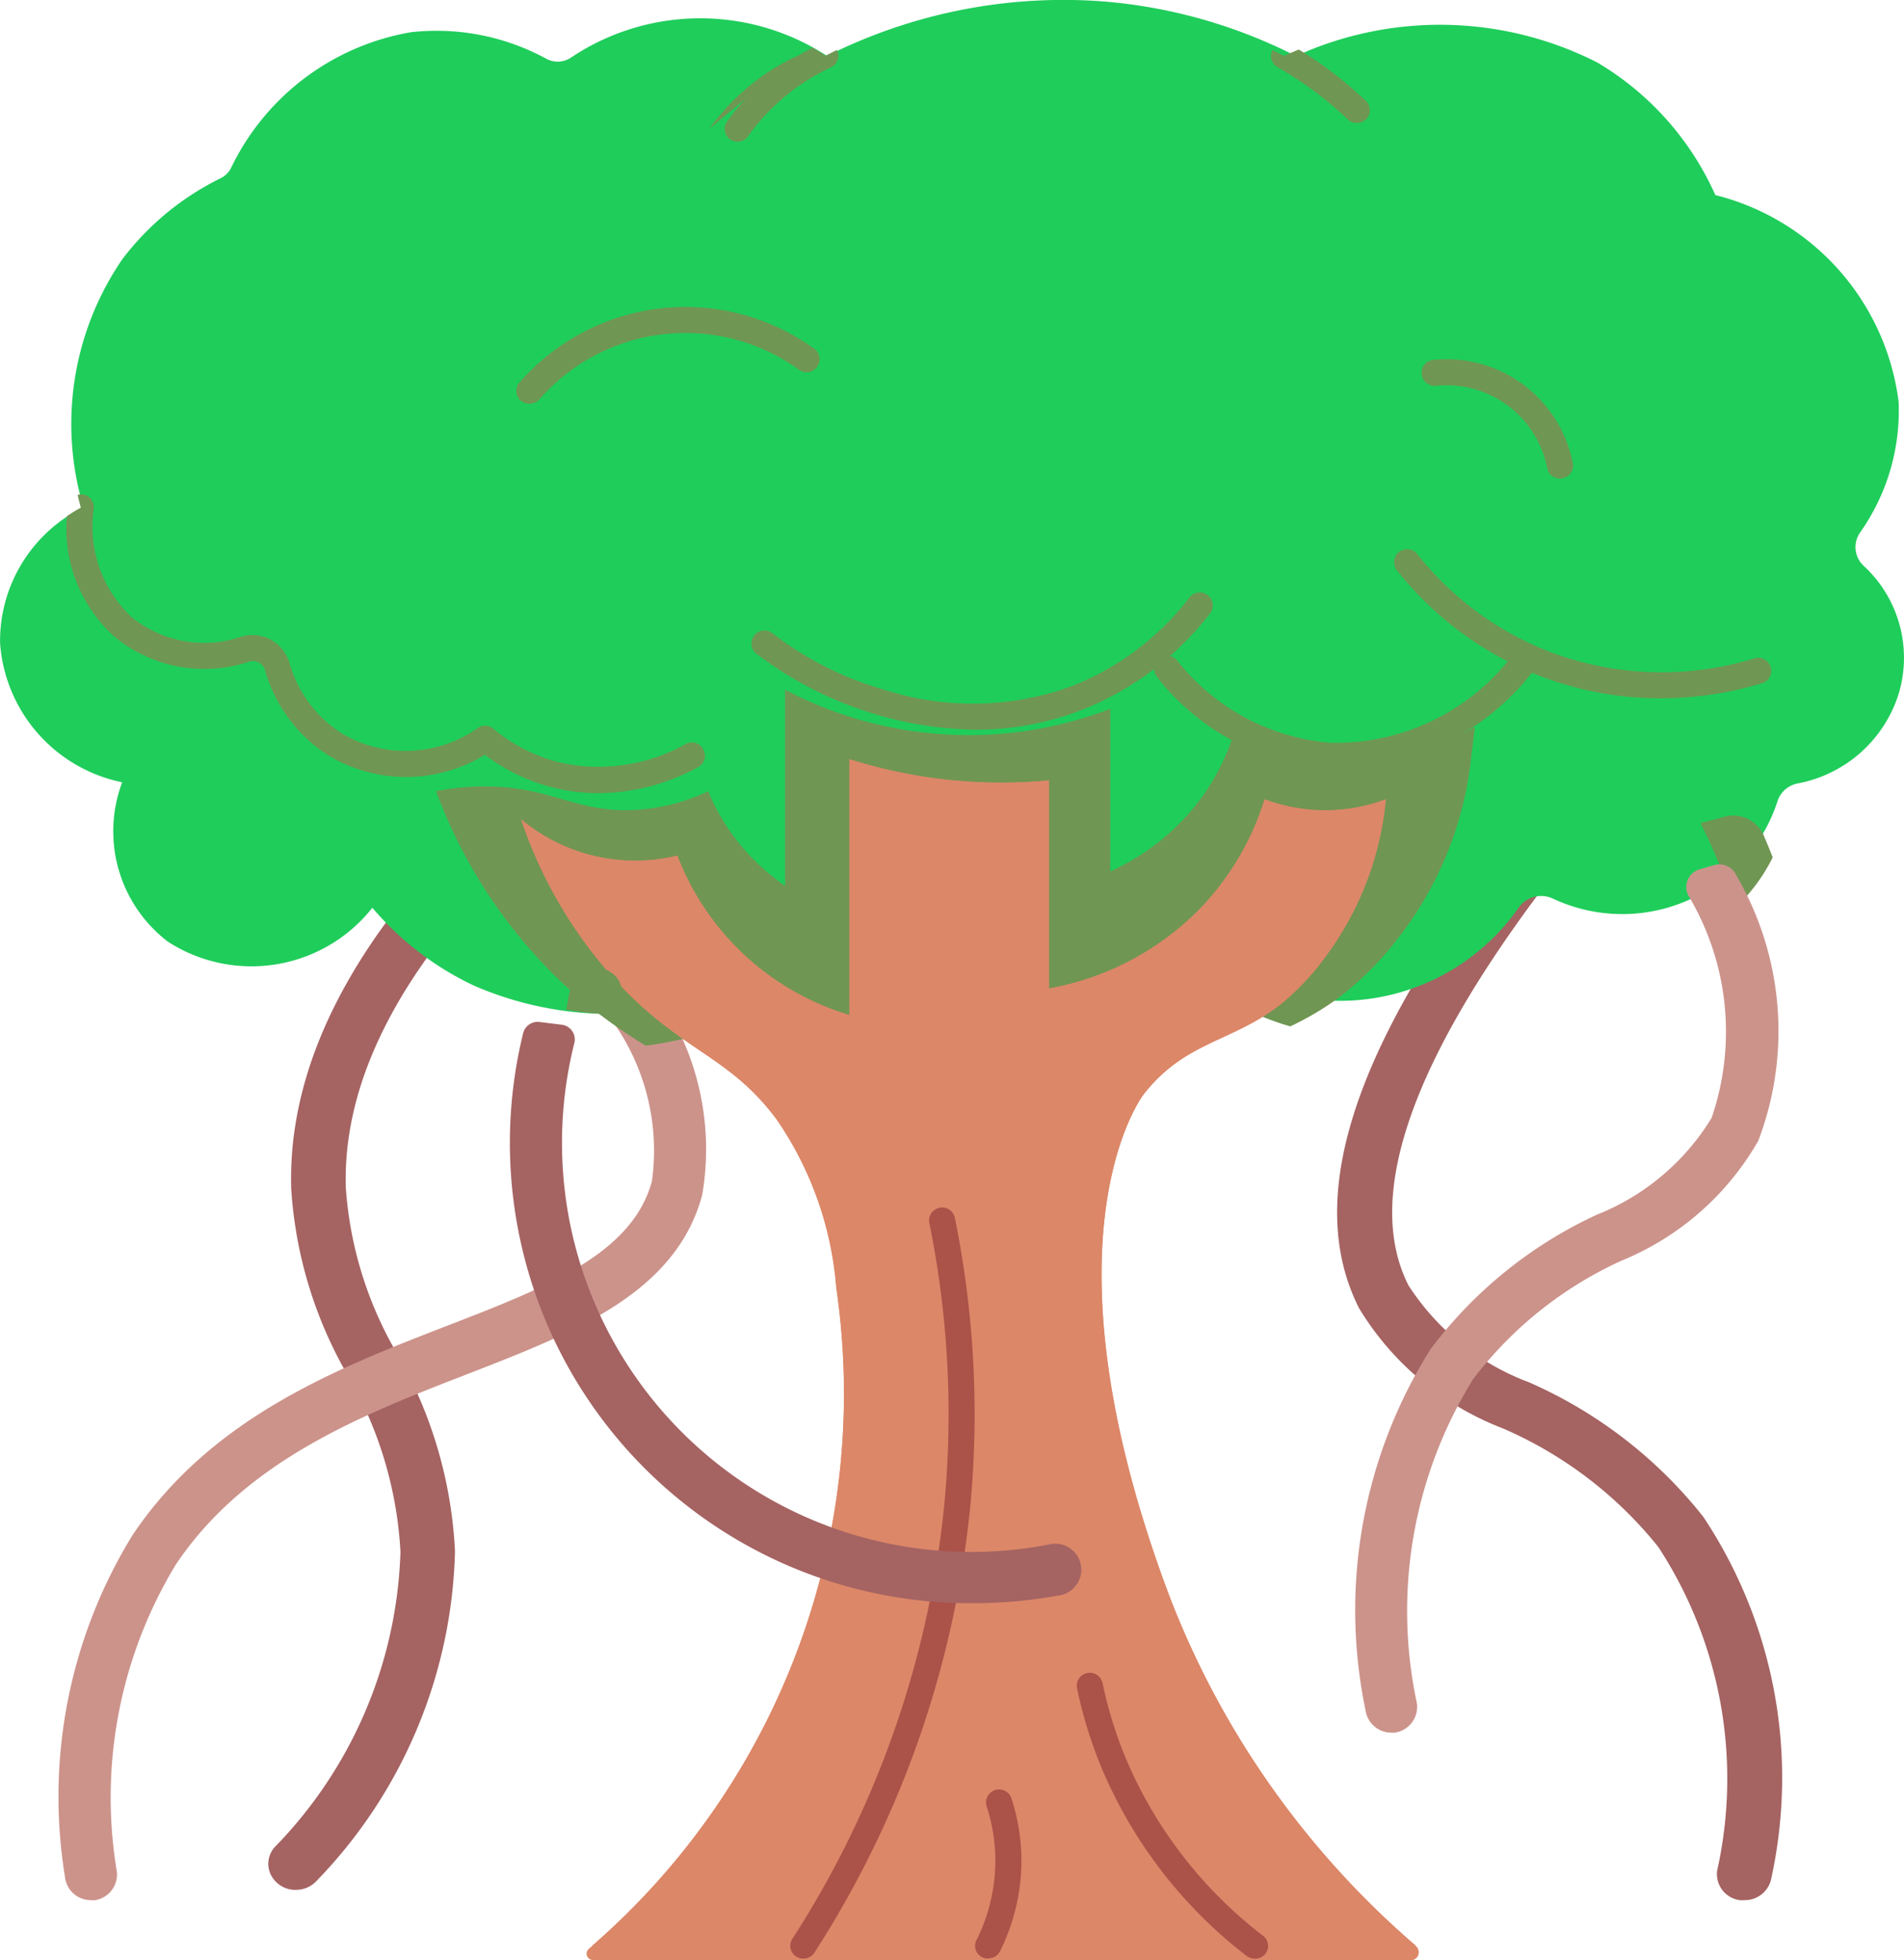<svg xmlns="http://www.w3.org/2000/svg" width="29.854" height="30.738" viewBox="0 0 29.854 30.738">
  <g id="banyan-tree_1_" data-name="banyan-tree (1)" transform="translate(-9.367 -3.232)">
    <path id="Path_3252" data-name="Path 3252" d="M104.681,216.68a.451.451,0,0,1-.062,0,.412.412,0,0,1-.362-.462,6.644,6.644,0,0,0-.922-5.077,6.347,6.347,0,0,0-2.442-1.862,4.534,4.534,0,0,1-2.249-1.88c-.843-1.664-.147-3.951,2.128-6.99a.441.441,0,0,1,.6-.1.4.4,0,0,1,.1.569c-2.048,2.736-2.739,4.809-2.054,6.161a3.852,3.852,0,0,0,1.887,1.518,7.134,7.134,0,0,1,2.734,2.109,7.392,7.392,0,0,1,1.069,5.663.422.422,0,0,1-.423.35Zm-22.713-.162a.43.43,0,0,1-.387-.234.393.393,0,0,1,.057-.434,6.931,6.931,0,0,0,1.974-4.634,6.157,6.157,0,0,0-.831-2.774,6.691,6.691,0,0,1-.882-2.922c-.055-1.9.923-3.849,2.909-5.8a.443.443,0,0,1,.605-.009.4.4,0,0,1,.01.577c-1.819,1.792-2.717,3.546-2.668,5.214a5.972,5.972,0,0,0,.8,2.6,6.883,6.883,0,0,1,.912,3.106,7.692,7.692,0,0,1-2.17,5.169A.435.435,0,0,1,81.968,216.517Z" transform="translate(-67.966 -183.648)" fill="#a56362"/>
    <path id="Path_3253" data-name="Path 3253" d="M26.065,254.89a.408.408,0,0,1-.405-.362,7.826,7.826,0,0,1,1.06-5.364c1.242-1.851,3.208-2.613,4.943-3.286,1.551-.6,2.891-1.122,3.2-2.263a3.491,3.491,0,0,0-.85-2.8.408.408,0,1,1,.667-.47,4.231,4.231,0,0,1,.971,3.487c-.414,1.541-2.005,2.158-3.691,2.812-1.622.629-3.461,1.343-4.56,2.98a7.042,7.042,0,0,0-.927,4.818.408.408,0,0,1-.36.451Z" transform="translate(-15.274 -221.859)" fill="#cc938b"/>
    <path id="Path_3254" data-name="Path 3254" d="M28.453,18.335a3.418,3.418,0,0,0,4.734-.88.434.434,0,0,1,.524-.133,2.558,2.558,0,0,0,3.532-1.542.417.417,0,0,1,.313-.262,2.059,2.059,0,0,0,1.582-1.407,1.961,1.961,0,0,0-.549-2.005.4.4,0,0,1-.06-.518,3.312,3.312,0,0,0,.608-2.05,3.837,3.837,0,0,0-2.874-3.247,4.586,4.586,0,0,0-1.853-2.08,5.442,5.442,0,0,0-4.723-.1A8.092,8.092,0,0,0,26.7,3.257a8.265,8.265,0,0,0-4.366.852,3.642,3.642,0,0,0-4.014.026.374.374,0,0,1-.384.02,3.6,3.6,0,0,0-2.123-.418,3.851,3.851,0,0,0-2.824,2.13.359.359,0,0,1-.162.16A4.32,4.32,0,0,0,11.283,7.3a4.573,4.573,0,0,0-.608,3.886,2.34,2.34,0,0,0-1.307,2.127A2.4,2.4,0,0,0,11.283,15.5,2.177,2.177,0,0,0,12,18a2.414,2.414,0,0,0,3.205-.532,4.739,4.739,0,0,0,1.6,1.224,5.374,5.374,0,0,0,3.92.135Z" fill="#1fcd5b"/>
    <path id="Path_3255" data-name="Path 3255" d="M126.633,181.012a7.94,7.94,0,0,0,2.008,3.037,8.248,8.248,0,0,0,1.28.958,6.076,6.076,0,0,0,1.117-.256l7.977-.5a3.823,3.823,0,0,0,1.014.453,4.618,4.618,0,0,0,.732-.43,4.948,4.948,0,0,0,.912-.894,5.575,5.575,0,0,0,1.189-2.871l.06-.5a4.2,4.2,0,0,1-3.8.166,3.48,3.48,0,0,1-.885,1.4,3.7,3.7,0,0,1-1.031.7v-2.551a6.177,6.177,0,0,1-5.1-.3V182.5a3.477,3.477,0,0,1-.422-.344,3.319,3.319,0,0,1-.783-1.139,3.034,3.034,0,0,1-1.4.295c-.753-.031-1.148-.364-2.072-.371a3.948,3.948,0,0,0-.8.076Z" transform="translate(-110.43 -165.376)" fill="#709653"/>
    <path id="Path_3256" data-name="Path 3256" d="M148.1,186.073v3.266a4.4,4.4,0,0,0,2.364-1.247,4.328,4.328,0,0,0,1.018-1.72,2.709,2.709,0,0,0,1.9,0,4.9,4.9,0,0,1-.947,2.468,4,4,0,0,1-.7.744c-.766.6-1.489.574-2.146,1.408,0,0-1.673,2.126.291,7.581q.064.177.131.353a13.715,13.715,0,0,0,3.841,5.425H140.938a11.468,11.468,0,0,0,3.826-10.315,5.392,5.392,0,0,0-.936-2.643c-.707-.948-1.387-1.041-2.326-1.972a7.105,7.105,0,0,1-1.679-2.731,2.792,2.792,0,0,0,2.448.568,4.159,4.159,0,0,0,2.7,2.5v-4.012a7.894,7.894,0,0,0,3.125.332Z" transform="translate(-122.285 -170.606)" fill="#dc8768"/>
    <path id="Path_3257" data-name="Path 3257" d="M140.948,204.576a.1.1,0,0,1-.066-.176,11.479,11.479,0,0,0,3.881-10.366,5.392,5.392,0,0,0-.936-2.643c-.707-.948-1.387-1.041-2.326-1.972a7.1,7.1,0,0,1-1.679-2.731,2.792,2.792,0,0,0,2.448.568,4.159,4.159,0,0,0,2.7,2.5v-4.012a7.894,7.894,0,0,0,3.125.332v3.267a4.4,4.4,0,0,0,2.364-1.247,4.328,4.328,0,0,0,1.018-1.72,2.709,2.709,0,0,0,1.9,0,4.9,4.9,0,0,1-.947,2.468,4,4,0,0,1-.7.744c-.767.6-1.489.574-2.146,1.408,0,0-1.673,2.126.291,7.581q.064.177.131.353a13.715,13.715,0,0,0,3.841,5.425h0a.127.127,0,0,1-.079.226Z" transform="translate(-122.282 -170.606)" fill="#dc8768"/>
    <path id="Path_3258" data-name="Path 3258" d="M37.132,29.159a.2.2,0,0,0-.277-.079,2.788,2.788,0,0,1-1.965.289,2.593,2.593,0,0,1-1.045-.53.2.2,0,0,0-.246-.011,1.964,1.964,0,0,1-2.105.1,1.928,1.928,0,0,1-.848-1.124.618.618,0,0,0-.3-.367.6.6,0,0,0-.463-.039,1.808,1.808,0,0,1-1.707-.306,1.946,1.946,0,0,1-.6-1.69.2.2,0,0,0-.251-.231c.021.091.039.159.05.2a2.473,2.473,0,0,0-.219.135,2.28,2.28,0,0,0,.76,1.9,2.218,2.218,0,0,0,2.1.38.19.19,0,0,1,.148.013.2.2,0,0,1,.1.123,2.329,2.329,0,0,0,1.03,1.357,2.366,2.366,0,0,0,2.417-.032,2.981,2.981,0,0,0,1.091.519,2.9,2.9,0,0,0,.69.083,3.325,3.325,0,0,0,1.57-.412A.2.2,0,0,0,37.132,29.159Zm.1-9.731a3.516,3.516,0,0,1,1.372-1.14" transform="translate(-16.741 -14.178)" fill="#709653"/>
    <path id="Path_3259" data-name="Path 3259" d="M196.714,17.551A.2.2,0,0,0,197,17.5a3.31,3.31,0,0,1,1.292-1.074.2.2,0,0,0,.1-.271l0-.005-.182.091q-.1-.067-.2-.126a3.685,3.685,0,0,0-1.335,1.148A.2.2,0,0,0,196.714,17.551Z" transform="translate(-175.901 -12.135)" fill="#709653"/>
    <path id="Path_3260" data-name="Path 3260" d="M211.764,318.147a.2.2,0,0,1-.171-.314A15.357,15.357,0,0,0,213.975,311a15.029,15.029,0,0,0-.237-4.387.2.2,0,0,1,.4-.081,15.435,15.435,0,0,1,.243,4.506,15.768,15.768,0,0,1-2.446,7.017A.2.2,0,0,1,211.764,318.147Zm7.071,0a.2.2,0,0,1-.126-.044,7.272,7.272,0,0,1-2.272-2.95,6.98,6.98,0,0,1-.383-1.242.2.2,0,0,1,.4-.083,6.573,6.573,0,0,0,.36,1.17,6.869,6.869,0,0,0,2.147,2.785.2.2,0,0,1-.126.365Zm-4.171,0a.2.2,0,0,1-.182-.3,2.78,2.78,0,0,0,.288-1.109,2.746,2.746,0,0,0-.133-.976.2.2,0,1,1,.388-.126,3.151,3.151,0,0,1,.153,1.121,3.192,3.192,0,0,1-.331,1.273.2.2,0,0,1-.183.113Z" transform="translate(-189.799 -284.2)" fill="#ab5249"/>
    <path id="Path_3261" data-name="Path 3261" d="M164.4,17.722a.2.2,0,0,0,.141-.352,6.164,6.164,0,0,0-.559-.472q-.235-.175-.485-.327-.117.046-.231.1c-.057-.03-.118-.061-.181-.092a.2.2,0,0,0,.079.269,5.728,5.728,0,0,1,1.1.818.2.2,0,0,0,.141.056ZM152.011,31.628a4.769,4.769,0,0,0,.816.074q.023-.131.05-.261a.384.384,0,0,0-.334-.46l-.385-.043Q152.068,31.281,152.011,31.628Z" transform="translate(-133.765 -12.562)" fill="#709653"/>
    <path id="Path_3262" data-name="Path 3262" d="M140.335,262.1a.233.233,0,0,1,.2.286,6.416,6.416,0,0,0,7.434,7.867.408.408,0,1,1,.146.8,7.431,7.431,0,0,1-1.325.119,7.219,7.219,0,0,1-7.059-8.936.234.234,0,0,1,.254-.179Z" transform="translate(-122.162 -242.798)" fill="#a56362"/>
    <path id="Path_3263" data-name="Path 3263" d="M448.4,213.178l-.368.1a8.751,8.751,0,0,1,.539,1.33,2.737,2.737,0,0,0,.591-.794q-.066-.171-.142-.347A.521.521,0,0,0,448.4,213.178Z" transform="translate(-412 -197.136)" fill="#709653"/>
    <path id="Path_3264" data-name="Path 3264" d="M361.064,214.154a.291.291,0,0,0-.186.4,4.164,4.164,0,0,1,.371,3.5,3.714,3.714,0,0,1-1.8,1.518,6.85,6.85,0,0,0-2.607,2.109,7.685,7.685,0,0,0-1.019,5.663.408.408,0,0,0,.4.35.414.414,0,0,0,.059,0,.408.408,0,0,0,.346-.462,6.909,6.909,0,0,1,.879-5.077,6.092,6.092,0,0,1,2.329-1.862,4.381,4.381,0,0,0,2.145-1.88,4.838,4.838,0,0,0-.345-4.164.292.292,0,0,0-.346-.16Z" transform="translate(-325.045 -197.29)" fill="#cc938b"/>
    <path id="Path_3265" data-name="Path 3265" d="M137.092,82.994a.2.2,0,0,1-.153-.339,3.446,3.446,0,0,1,4.614-.524.2.2,0,0,1-.238.331,3.038,3.038,0,0,0-4.069.462.2.2,0,0,1-.153.069Zm16.154,1.173a.2.2,0,0,1-.2-.164,1.61,1.61,0,0,0-1.745-1.29.2.2,0,1,1-.041-.406,2.018,2.018,0,0,1,2.187,1.615.2.2,0,0,1-.2.244Zm-9.152,3.94a5.821,5.821,0,0,1-3.445-1.191.2.2,0,1,1,.249-.323,5.161,5.161,0,0,0,1.755.887,4.521,4.521,0,0,0,2.979-.071,4.337,4.337,0,0,0,1.806-1.376.2.2,0,1,1,.322.25,4.746,4.746,0,0,1-1.978,1.5A4.545,4.545,0,0,1,144.095,88.106Z" transform="translate(-119.42 -73.431)" fill="#709653"/>
    <path id="Path_3266" data-name="Path 3266" d="M308.49,172.861q-.109,0-.221-.007a3.777,3.777,0,0,1-2.687-1.443.2.2,0,0,1,.323-.249,3.419,3.419,0,0,0,2.389,1.285,3.484,3.484,0,0,0,2.84-1.338.2.2,0,0,1,.325.247,3.945,3.945,0,0,1-2.97,1.5Z" transform="translate(-278.077 -157.567)" fill="#709653"/>
    <path id="Path_3267" data-name="Path 3267" d="M369.715,146.733a5.222,5.222,0,0,1-1.833-.329,5.314,5.314,0,0,1-2.3-1.678.2.2,0,0,1,.32-.254,4.906,4.906,0,0,0,2.122,1.55,4.965,4.965,0,0,0,3.163.085.2.2,0,0,1,.12.39A5.5,5.5,0,0,1,369.715,146.733Z" transform="translate(-334.312 -132.55)" fill="#709653"/>
  </g>
</svg>
